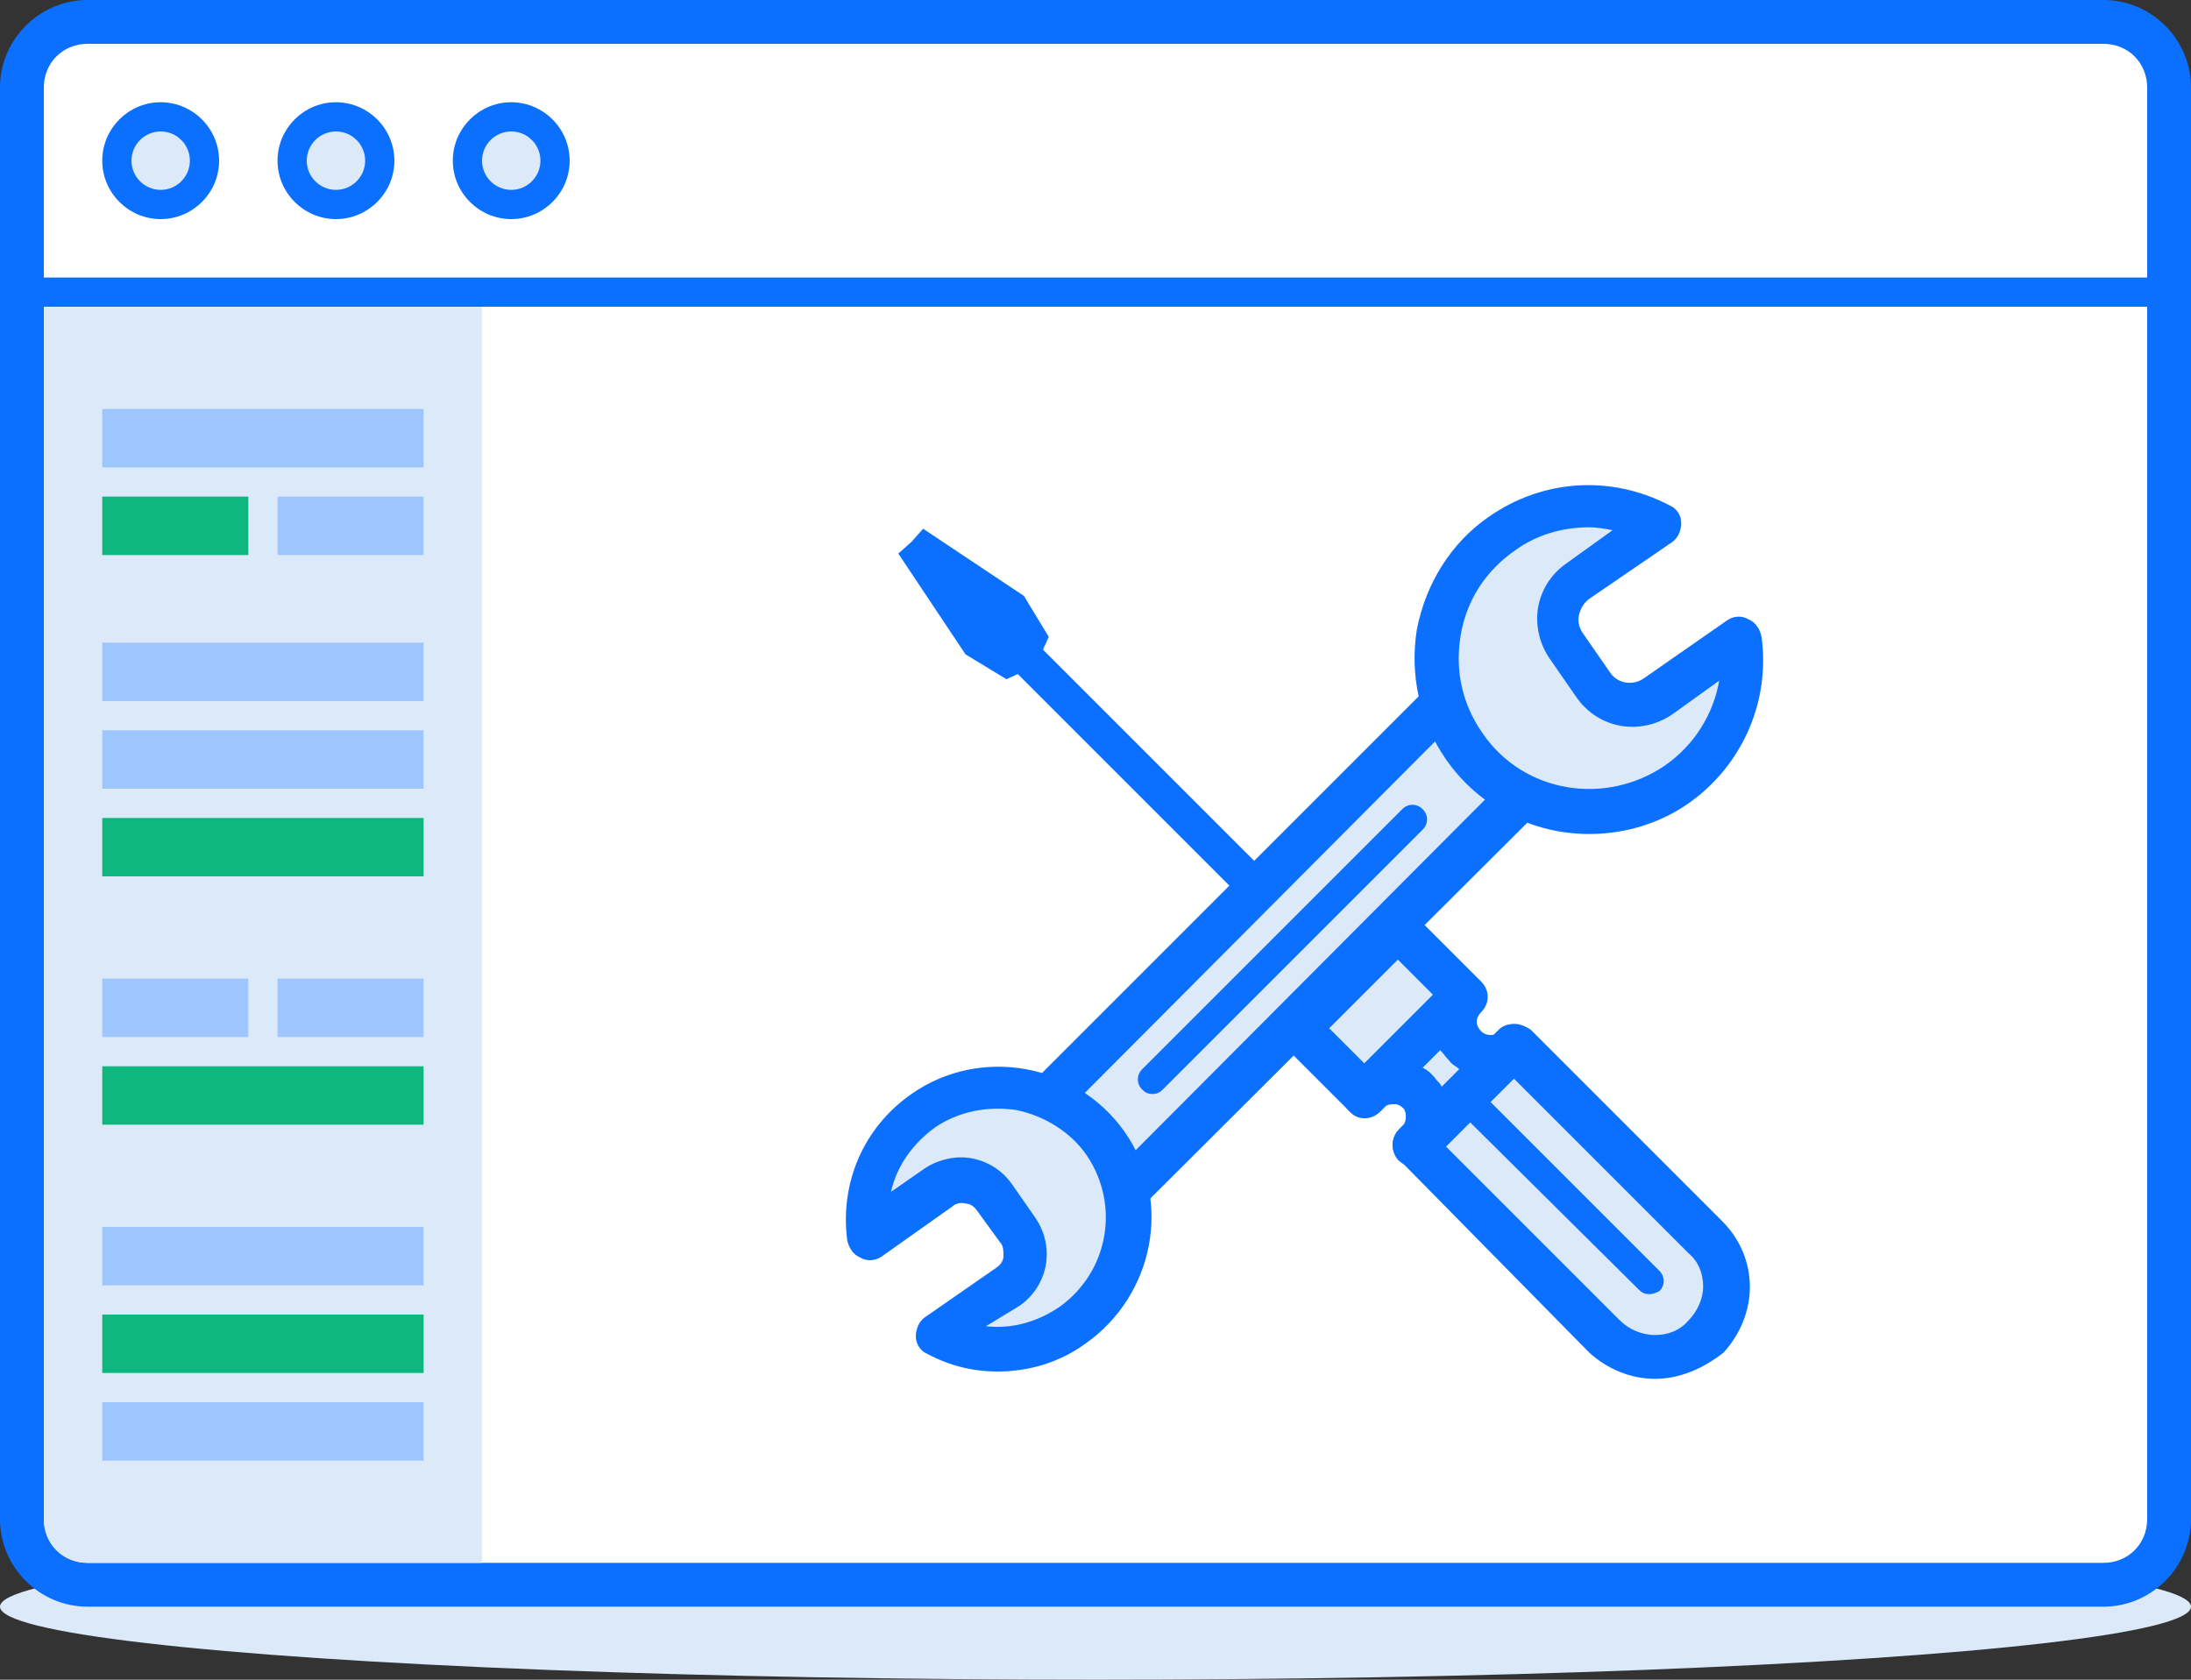 <?xml version="1.0" encoding="utf-8"?>
<!-- Generator: Adobe Illustrator 22.0.1, SVG Export Plug-In . SVG Version: 6.00 Build 0)  -->
<svg version="1.1" id="Layer_1" xmlns="http://www.w3.org/2000/svg" xmlns:xlink="http://www.w3.org/1999/xlink" x="0px" y="0px"
	 viewBox="0 0 150 115" style="enable-background:new 0 0 150 115;" xml:space="preserve">
<rect x="0" y="0" width="150" height="115" fill="#333333" stroke="none"/>
<style type="text/css">
	.st0{fill:#DCE9F9;}
	.st1{fill:#FFFFFF;}
	.st2{fill:#0B70FF;}
	.st3{fill:#9DC6FF;}
	.st4{fill:#0DB77E;}
</style>
<title>02_Optimization</title>
<g id="Layer_2_1_">
	<g id="Layer_1-2">
		<ellipse class="st0" cx="75" cy="110" rx="75" ry="5"/>
		<path class="st1" d="M6,1.5h138c2.5,0,4.5,2,4.5,4.5v98c0,2.5-2,4.5-4.5,4.5H6c-2.5,0-4.5-2-4.5-4.5V6C1.5,3.5,3.5,1.5,6,1.5z"/>
		<path class="st2" d="M144,3c1.7,0,3,1.3,3,3v98c0,1.7-1.3,3-3,3H6c-1.7,0-3-1.3-3-3V6c0-1.7,1.3-3,3-3H144 M144,0H6
			C2.7,0,0,2.7,0,6v98c0,3.3,2.7,6,6,6h138c3.3,0,6-2.7,6-6V6C150,2.7,147.3,0,144,0z"/>
		<g>
			<rect y="19" class="st2" width="150" height="2"/>
		</g>
		<circle class="st0" cx="11" cy="11" r="3"/>
		<path class="st2" d="M11,9c1.1,0,2,0.9,2,2s-0.9,2-2,2s-2-0.9-2-2S9.9,9,11,9 M11,7c-2.2,0-4,1.8-4,4s1.8,4,4,4s4-1.8,4-4
			S13.2,7,11,7z"/>
		<circle class="st0" cx="23" cy="11" r="3"/>
		<path class="st2" d="M23,9c1.1,0,2,0.9,2,2s-0.9,2-2,2s-2-0.9-2-2S21.9,9,23,9 M23,7c-2.2,0-4,1.8-4,4s1.8,4,4,4s4-1.8,4-4
			S25.2,7,23,7z"/>
		<circle class="st0" cx="35" cy="11" r="3"/>
		<path class="st2" d="M35,9c1.1,0,2,0.9,2,2s-0.9,2-2,2s-2-0.9-2-2S33.9,9,35,9 M35,7c-2.2,0-4,1.8-4,4s1.8,4,4,4s4-1.8,4-4
			S37.2,7,35,7z"/>
		<g>
			<path class="st0" d="M116.8,91.5L116.8,91.5c-1.9,1.9-4.9,1.9-6.8,0c0,0,0,0,0,0L96.8,78.4l6.8-6.8l13.1,13.1
				C118.6,86.5,118.6,89.6,116.8,91.5C116.8,91.5,116.8,91.5,116.8,91.5z"/>
			<path class="st2" d="M113.3,94.4c-1.7,0-3.3-0.7-4.5-1.8L95.8,79.4c-0.6-0.6-0.6-1.5,0-2.1l6.8-6.8c0.3-0.3,0.7-0.4,1.1-0.4
				c0,0,0,0,0,0c0.4,0,0.8,0.2,1.1,0.4l13.1,13.1c1.2,1.2,1.9,2.8,1.9,4.5c0,1.7-0.7,3.3-1.8,4.5l0,0
				C116.6,93.7,115,94.4,113.3,94.4C113.3,94.4,113.3,94.4,113.3,94.4z M98.9,78.4l12,12c0.6,0.6,1.5,1,2.4,1c0,0,0,0,0,0
				c0.9,0,1.7-0.3,2.3-1c0,0,0,0,0,0l0,0c0.6-0.6,1-1.5,1-2.3c0-0.9-0.3-1.7-1-2.3l-12-12L98.9,78.4z"/>
		</g>
		<g>
			<rect x="89.7" y="66" transform="matrix(0.707 -0.707 0.707 0.707 -21.283 87.133)" class="st0" width="9.7" height="6.4"/>
			<path class="st2" d="M93.4,76.4c-0.4,0-0.8-0.1-1.1-0.4l-4.6-4.6c-0.3-0.3-0.4-0.7-0.4-1.1s0.2-0.8,0.4-1.1l6.8-6.8
				c0.6-0.6,1.5-0.6,2.1,0l4.6,4.6c0.3,0.3,0.4,0.7,0.4,1.1s-0.2,0.8-0.4,1.1L94.5,76C94.2,76.3,93.8,76.4,93.4,76.4z M91,70.4
				l2.4,2.4l4.7-4.7l-2.4-2.4L91,70.4z"/>
		</g>
		<g>
			<path class="st0" d="M103.7,71.5l-6.8,6.8c1.1-0.8,1.2-2.3,0.4-3.4c-0.8-1.1-2.3-1.2-3.4-0.4c-0.2,0.1-0.3,0.3-0.4,0.4l6.8-6.8
				c-0.9,0.9-0.9,2.5,0,3.4S102.7,72.5,103.7,71.5L103.7,71.5z"/>
			<path class="st2" d="M96.8,79.9c-0.4,0-0.8-0.2-1.1-0.5c-0.5-0.6-0.5-1.5,0.1-2.1l0.3-0.3c0.2-0.3,0.2-0.8,0-1.1
				c-0.2-0.2-0.4-0.3-0.6-0.3c-0.2,0-0.4,0-0.6,0.1l-0.4,0.4c-0.6,0.6-1.5,0.6-2,0.1c-0.6-0.5-0.7-1.4-0.2-2
				c0.2-0.3,0.4-0.5,0.7-0.7l6.3-6.3c0.6-0.6,1.5-0.6,2.1,0c0.6,0.6,0.6,1.5,0,2.1c0,0,0,0,0,0l0,0c-0.4,0.4-0.4,0.9,0,1.3
				c0.3,0.3,0.7,0.3,1.1,0.2l0.2-0.2c0.4-0.4,1.1-0.6,1.6-0.3c0.6,0.2,0.9,0.8,0.9,1.4v0c0,0.4-0.2,0.8-0.4,1.1
				c-0.1,0.1-0.3,0.2-0.4,0.3l-6,6c-0.2,0.2-0.4,0.4-0.6,0.6C97.5,79.8,97.1,79.9,96.8,79.9z M97.4,73.1c0.4,0.2,0.7,0.5,1,0.9
				c0.1,0.1,0.2,0.2,0.3,0.4l1.2-1.2c-0.2-0.2-0.5-0.3-0.7-0.6c-0.2-0.2-0.4-0.5-0.6-0.7L97.4,73.1z"/>
		</g>
		<g>
			<path class="st2" d="M112.9,88.6c-0.3,0-0.5-0.1-0.7-0.3L99.5,75.7c-0.4-0.4-0.4-1,0-1.4s1-0.4,1.4,0l12.7,12.7
				c0.4,0.4,0.4,1,0,1.4C113.4,88.5,113.2,88.6,112.9,88.6z"/>
		</g>
		
			<rect x="80.5" y="40.3" transform="matrix(0.707 -0.707 0.707 0.707 -15.97 74.326)" class="st2" width="2.4" height="32.2"/>
		<polygon class="st2" points="71.8,43.6 70.9,45.6 68.9,46.5 66.1,44.8 61.5,37.9 62.4,37.1 63.2,36.2 70.1,40.8 		"/>
		
			<rect x="67.8" y="59.8" transform="matrix(0.707 -0.707 0.707 0.707 -19.147 81.566)" class="st0" width="42.1" height="8.3"/>
		<path class="st2" d="M100.8,48.2l3.7,3.7L76.9,79.6l-3.7-3.7L100.8,48.2 M100.8,44L69,75.8l8,8L108.9,52L100.8,44L100.8,44z"/>
		<g>
			<path class="st0" d="M114.8,53.7c-4.7,3.3-11.3,2.2-14.6-2.6c-3.3-4.7-2.2-11.3,2.6-14.6c3.2-2.2,7.4-2.5,10.8-0.7l-5.7,3.9
				c-1.5,1-1.8,3-0.8,4.5c0,0,0,0,0,0l1.8,2.6c1,1.5,3,1.8,4.5,0.8c0,0,0,0,0,0l5.6-3.9C119.7,47.6,118,51.4,114.8,53.7z"/>
			<path class="st2" d="M108.8,57.1c-3.8,0-7.5-1.8-9.8-5.1c-1.8-2.6-2.5-5.8-2-8.9c0.6-3.1,2.3-5.9,4.9-7.7
				c3.7-2.6,8.4-2.9,12.4-0.8c0.5,0.2,0.8,0.7,0.8,1.2c0,0.5-0.2,1-0.6,1.3l-5.7,3.9c-0.4,0.3-0.6,0.7-0.7,1.1s0,0.9,0.3,1.3
				c0,0,0,0,0,0l1.8,2.6c0.5,0.8,1.6,1,2.4,0.4l5.6-3.9c0.4-0.3,1-0.4,1.5-0.1c0.5,0.2,0.8,0.7,0.9,1.2c0.6,4.4-1.3,8.8-5,11.4
				c0,0,0,0,0,0C113.6,56.4,111.2,57.1,108.8,57.1z M108.8,36.1c-1.8,0-3.6,0.5-5.1,1.6c-2,1.4-3.3,3.4-3.7,5.8
				c-0.4,2.4,0.1,4.7,1.5,6.7c2.8,4.1,8.4,5,12.5,2.2c2-1.4,3.3-3.5,3.7-5.8l-3.2,2.3c-2.2,1.5-5.1,1-6.6-1.2l-1.8-2.6c0,0,0,0,0,0
				c-0.7-1-1-2.3-0.8-3.5c0.2-1.2,0.9-2.3,1.9-3l3.2-2.3C109.9,36.2,109.3,36.1,108.8,36.1z"/>
		</g>
		<g>
			<path class="st0" d="M63.1,76c4.1-2.8,9.7-1.8,12.5,2.2c2.8,4.1,1.8,9.7-2.2,12.5c-2.7,1.9-6.3,2.1-9.3,0.6L69,88
				c1.3-0.9,1.6-2.6,0.7-3.9c0,0,0,0,0,0l-1.6-2.3c-0.9-1.3-2.6-1.6-3.9-0.7c0,0,0,0,0,0l-4.8,3.4C58.9,81.2,60.4,77.9,63.1,76z"/>
			<path class="st2" d="M68.3,93.9c-1.7,0-3.3-0.4-4.8-1.2c-0.5-0.2-0.8-0.7-0.8-1.2c0-0.5,0.2-1,0.6-1.3l4.9-3.4
				c0.3-0.2,0.5-0.5,0.5-0.8s0-0.7-0.2-0.9c0,0,0,0,0,0l-1.6-2.2c-0.2-0.3-0.5-0.5-0.8-0.5c-0.3-0.1-0.7,0-0.9,0.2c0,0,0,0,0,0
				l-4.8,3.4c-0.4,0.3-1,0.4-1.5,0.1c-0.5-0.2-0.8-0.7-0.9-1.2c-0.5-3.9,1.1-7.7,4.4-10c0,0,0,0,0,0c4.7-3.3,11.3-2.1,14.6,2.6
				S79,88.7,74.3,92C72.5,93.3,70.4,93.9,68.3,93.9z M67.5,90.8c1.8,0.2,3.5-0.3,5-1.3c3.4-2.4,4.2-7,1.9-10.4
				c-1.1-1.6-2.9-2.7-4.8-3.1c-2-0.3-4,0.1-5.6,1.2c-1.5,1.1-2.6,2.6-3,4.4l2.3-1.6c0,0,0,0,0,0c0.9-0.6,2.1-0.9,3.2-0.7
				c1.1,0.2,2.1,0.8,2.8,1.8l1.6,2.3c0,0,0,0,0,0c0.6,0.9,0.9,2,0.7,3.2c-0.2,1.1-0.8,2.1-1.8,2.8L67.5,90.8z"/>
		</g>
		<g>
			<path class="st2" d="M78.9,74.9c-0.3,0-0.5-0.1-0.7-0.3c-0.4-0.4-0.4-1,0-1.4L96,55.4c0.4-0.4,1-0.4,1.4,0s0.4,1,0,1.4L79.6,74.6
				C79.4,74.8,79.2,74.9,78.9,74.9z"/>
		</g>
		<path class="st0" d="M3,21h30l0,0v86l0,0H6c-1.7,0-3-1.3-3-3V21L3,21z"/>
		<rect x="7" y="28" class="st3" width="22" height="4"/>
		<rect x="7" y="44" class="st3" width="22" height="4"/>
		<rect x="7" y="50" class="st3" width="22" height="4"/>
		<rect x="7" y="56" class="st4" width="22" height="4"/>
		<rect x="7" y="84" class="st3" width="22" height="4"/>
		<rect x="7" y="90" class="st4" width="22" height="4"/>
		<rect x="7" y="96" class="st3" width="22" height="4"/>
		<rect x="7" y="34" class="st4" width="10" height="4"/>
		<rect x="19" y="34" class="st3" width="10" height="4"/>
		<rect x="7" y="73" class="st4" width="22" height="4"/>
		<rect x="19" y="67" class="st3" width="10" height="4"/>
		<rect x="7" y="67" class="st3" width="10" height="4"/>
	</g>
</g>
</svg>
